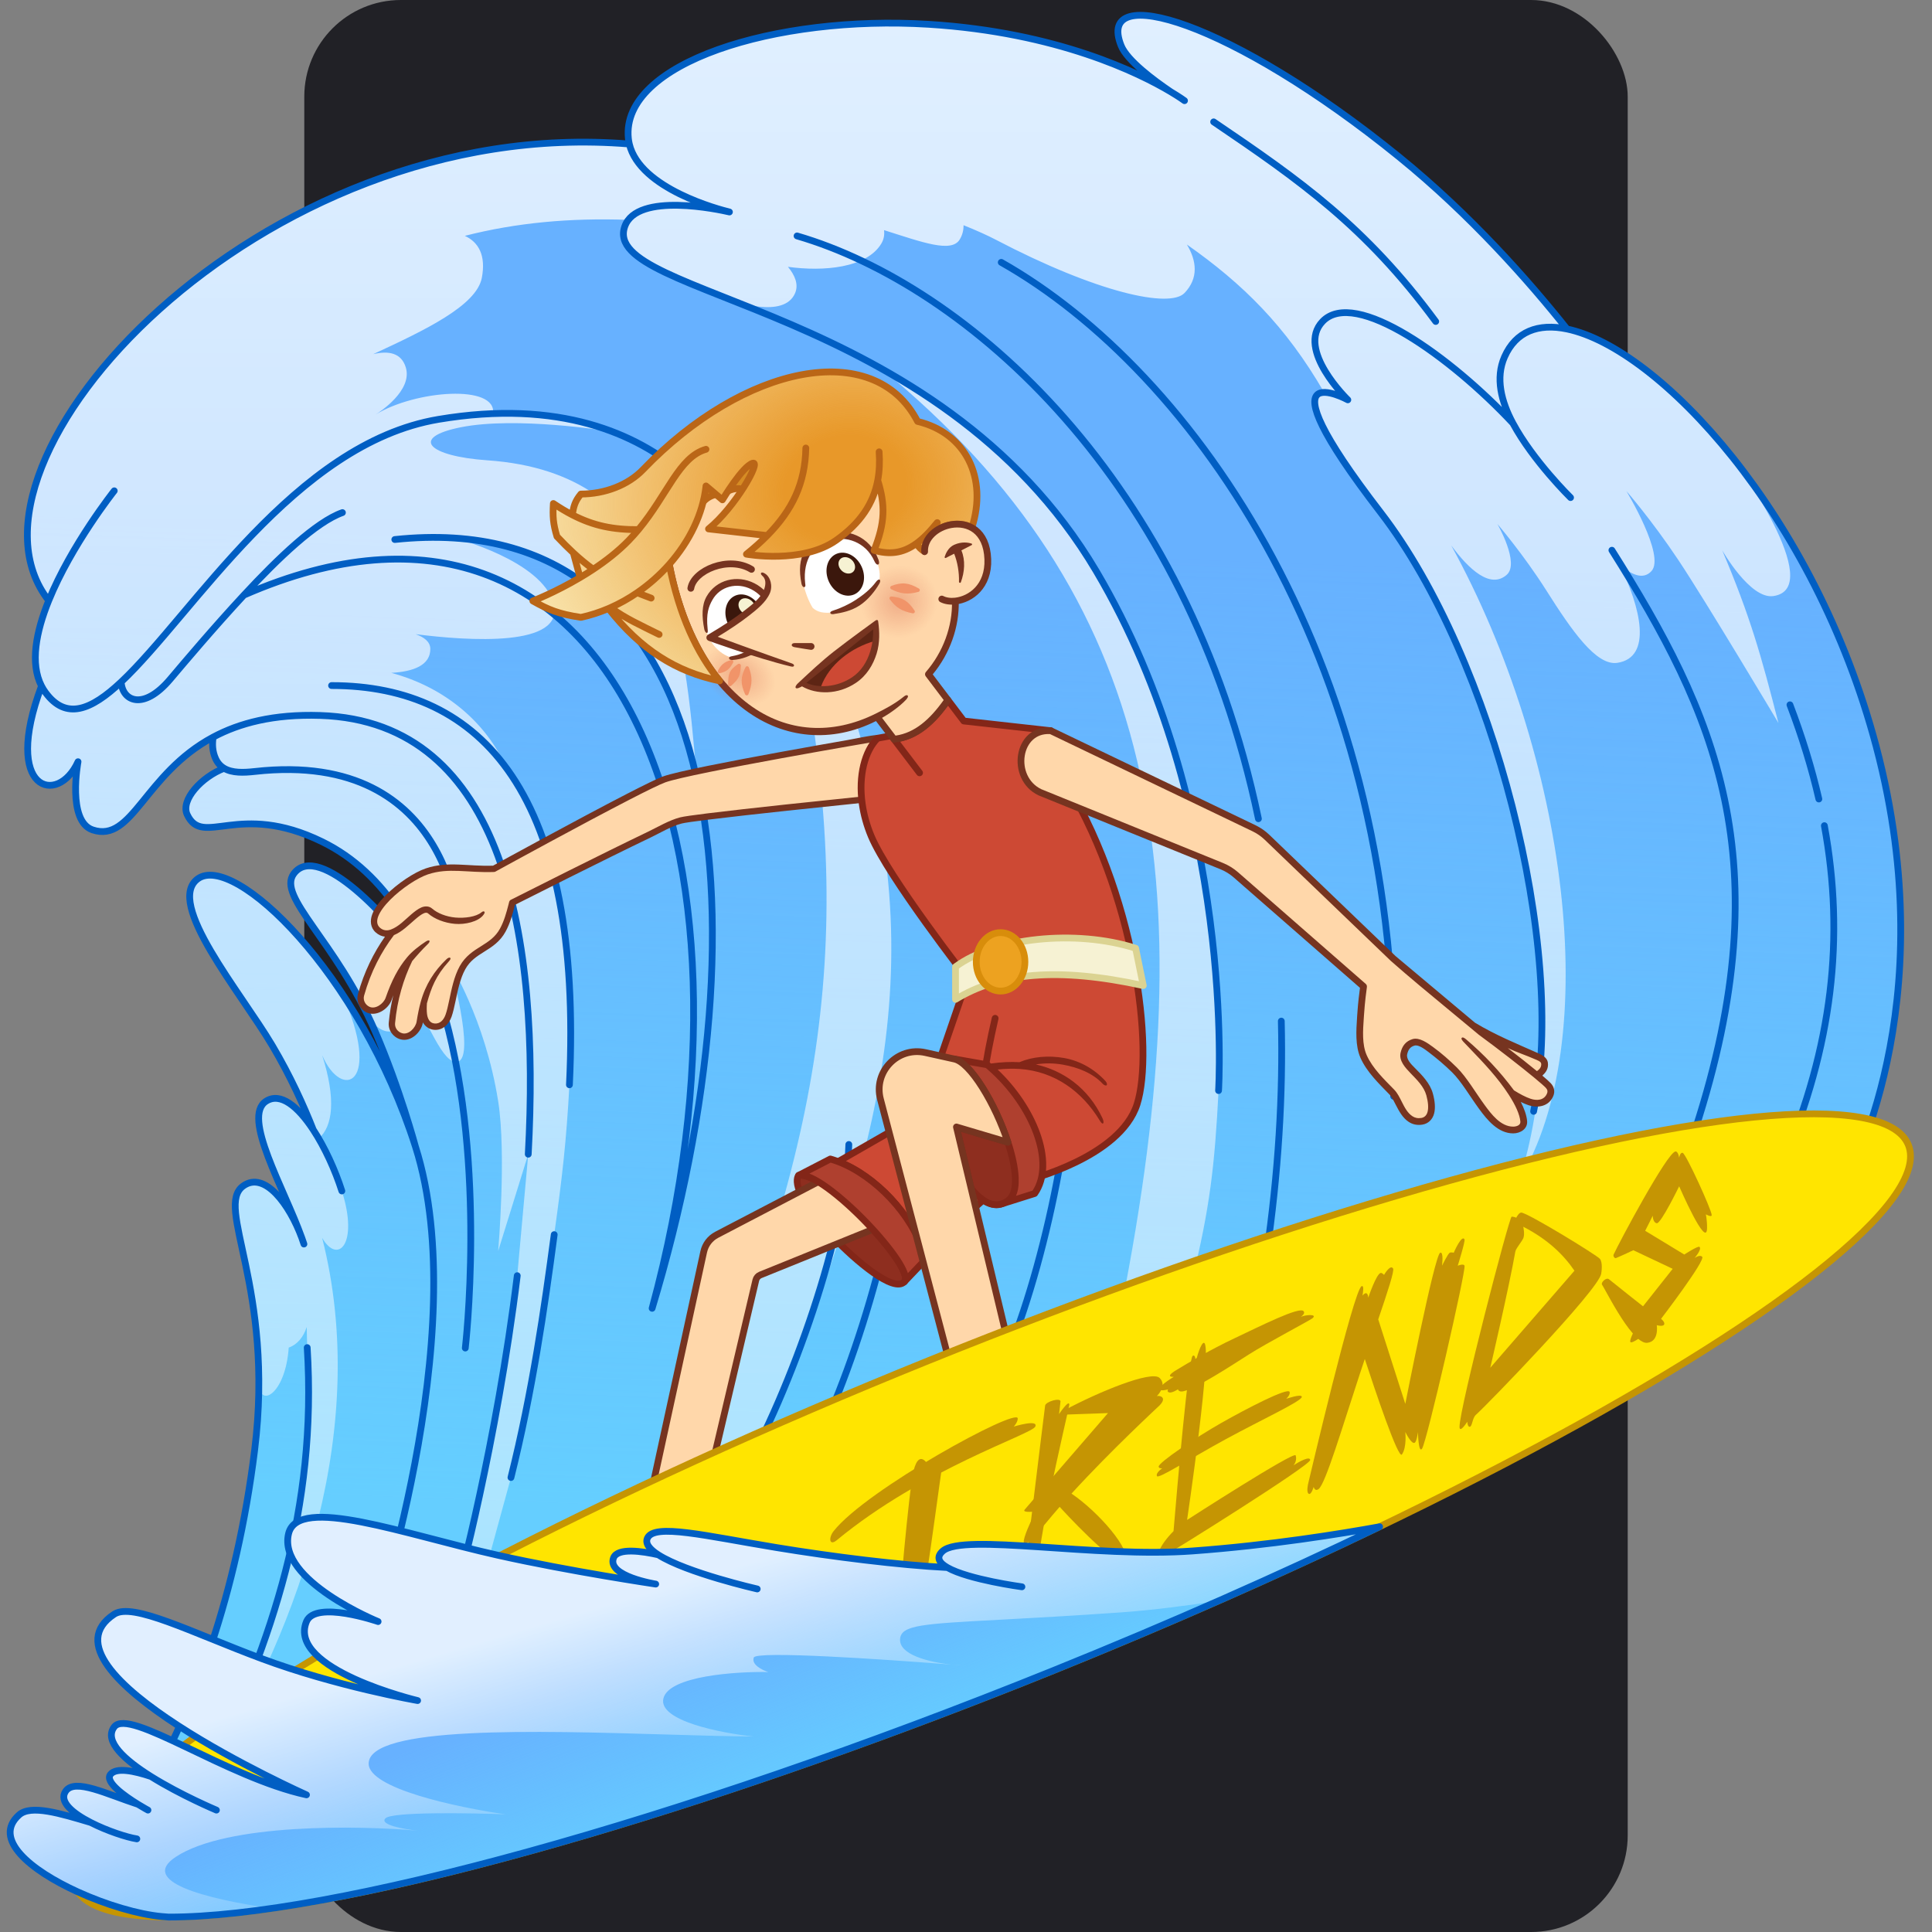 <svg width="400" height="400" viewBox="0 0 400 400" fill="none" xmlns="http://www.w3.org/2000/svg">
<rect x="0" y="0" width="400" height="400" fill="#808080" stroke="none"/>
<g clip-path="url(#clip0_4009_146)">
<rect x="63" width="274" height="400" rx="20" fill="#212126"/>
<path d="M242.36 18.983C238.888 16.636 233.363 12.537 232.126 9.468C226.691 -4.013 254.971 4.339 289.691 32.508C304.497 44.52 316.596 58.267 324.425 68.112C343.382 72.057 375.625 106.291 388.427 154.475C402.818 208.638 382.147 244.746 382.147 244.746L16.875 389.704C16.875 389.704 45.134 361.445 52.722 300.218C56.899 266.516 44.349 249.83 50.367 245.531C54.801 242.364 59.96 249.413 62.486 256.288C58.744 245.862 50.053 231.266 55.077 228C58.057 226.064 61.681 229.072 64.849 233.892C62.92 229 60.138 222.82 56.385 216.488C49.816 205.403 34.144 186.92 40.947 181.949C48.422 176.486 74.502 201.285 86.014 237.394C86.014 237.394 82.795 225.374 77.682 213.565C69.5 194.666 57.254 185.664 60.837 180.876C66.021 173.948 81.526 191.228 85.328 197.167C88.16 201.59 90.399 206.229 92.142 210.526C87.773 194.812 80.051 180.803 66.697 174.272C49.303 165.766 42.025 175.585 38.757 168.661C37.331 165.64 41.74 160.836 46.398 159.068C45.666 158.634 45.061 157.996 44.642 157.079C43.955 155.577 43.907 154.013 44.14 152.608C29.867 160.235 27.433 174.589 19.179 171.818C13.836 170.024 16.155 157.705 16.155 157.705C12.024 166.884 0.371 163.944 8.594 142.035C6.192 137.351 7.468 130.807 10.086 124.346C-12.26 95.916 53.533 23.456 130.292 29.816C130.203 29.44 130.137 29.055 130.097 28.662C128.494 13.026 160.59 3.058 192.293 5.032C218.982 6.695 235.96 15.171 242.36 18.983Z" fill="#67B1FF"/>
<path d="M242.36 18.983C238.888 16.636 233.363 12.537 232.126 9.468C226.691 -4.013 254.971 4.339 289.691 32.508C304.497 44.52 316.596 58.267 324.425 68.112C343.382 72.057 375.625 106.291 388.427 154.475C402.818 208.638 382.147 244.746 382.147 244.746L16.875 389.704C16.875 389.704 45.134 361.445 52.722 300.218C56.899 266.516 44.349 249.83 50.367 245.531C54.801 242.364 59.96 249.413 62.486 256.288C58.744 245.862 50.053 231.266 55.077 228C58.057 226.064 61.681 229.072 64.849 233.892C62.92 229 60.138 222.82 56.385 216.488C49.816 205.403 34.144 186.92 40.947 181.949C48.422 176.486 74.502 201.285 86.014 237.394C86.014 237.394 82.795 225.374 77.682 213.565C69.5 194.666 57.254 185.664 60.837 180.876C66.021 173.948 81.526 191.228 85.328 197.167C88.16 201.59 90.399 206.229 92.142 210.526C87.773 194.812 80.051 180.803 66.697 174.272C49.303 165.766 42.025 175.585 38.757 168.661C37.331 165.64 41.74 160.836 46.398 159.068C45.666 158.634 45.061 157.996 44.642 157.079C43.955 155.577 43.907 154.013 44.14 152.608C29.867 160.235 27.433 174.589 19.179 171.818C13.836 170.024 16.155 157.705 16.155 157.705C12.024 166.884 0.371 163.944 8.594 142.035C6.192 137.351 7.468 130.807 10.086 124.346C-12.26 95.916 53.533 23.456 130.292 29.816C130.203 29.44 130.137 29.055 130.097 28.662C128.494 13.026 160.59 3.058 192.293 5.032C218.982 6.695 235.96 15.171 242.36 18.983Z" fill="url(#paint0_linear_4009_146)" fill-opacity="0.7"/>
<g opacity="0.8">
<path d="M242.36 18.983C238.888 16.636 233.363 12.537 232.126 9.468C226.691 -4.013 254.971 4.339 289.691 32.508C304.497 44.52 316.596 58.267 324.425 68.112C333.927 70.089 346.767 79.676 358.823 94.816C358.823 94.816 378.402 121.803 367.149 123.409C362.312 124.099 356.56 113.918 356.56 113.918C362.37 127.665 364.591 135.551 368.203 149.677C368.203 149.677 353.172 124.479 347.495 115.963C341.881 107.543 336.721 101.663 336.721 101.663C336.721 101.663 344.864 115.077 341.909 118.253C340.176 120.116 337.733 119.035 335.247 116.768C339.735 125.825 342.156 136.126 334.848 137.234C330.469 137.898 325.368 130.48 320.164 122.264C315.416 114.769 310.017 108.476 310.017 108.476C310.017 108.476 314.697 116.588 311.954 119.005C308.555 122 304.101 117.873 300.464 112.929C324.435 156.577 332.19 215.165 314.497 244.372C325.167 212.277 317.13 162.122 295.14 120.428C292.229 115.176 289.124 110.357 285.866 106.128C269.876 85.372 270.937 81.294 274.149 81.243C266.215 67.532 257.334 58.765 245.731 50.627C247.774 54.026 248.177 57.6 245.241 60.664C242.182 63.857 227.248 60.664 206.099 49.595C204.559 48.789 202.223 47.724 199.502 46.631C199.502 47.637 199.271 48.646 198.692 49.595C196.969 52.413 190.956 50.152 183.035 47.648C183.142 48.588 183.005 49.539 182.473 50.426C179.433 55.5 170.472 56.262 163.137 55.242C164.566 56.969 165.377 58.859 164.627 60.664C162.324 66.205 151.547 62.17 151.547 62.17C136.995 56.403 127.272 52.736 129.354 46.878C129.534 46.373 129.785 45.922 130.097 45.52C118.012 45.09 106.932 46.099 96.234 48.829C99.077 50.132 100.652 52.877 99.755 57.535C98.644 63.302 87.911 68.39 77.266 73.324C80.439 72.571 83.1 73.04 84.018 76.082C85.459 80.856 78.601 85.308 77.775 85.823C86.014 80.78 102.879 79.499 102.084 85.634C103.903 85.565 105.664 85.561 107.368 85.616C112.47 85.477 122.753 87.641 125.794 89.227C125.794 89.227 106.869 86.174 95.418 88.457C84.733 90.589 88.669 94.456 100.916 95.304C138.858 97.934 141.683 131.001 144.24 160.928L144.274 161.333C137.954 132.859 122.054 113.244 94.175 111.403C94.175 111.403 112.193 116.054 114.613 124.944C117.102 134.089 96.906 132.683 86.048 131.299C87.74 131.893 89.093 132.843 89.093 134.361C89.093 137.666 85.76 139.04 81.006 139.311C92.279 142.32 100.813 149.78 104.879 159.068C114.398 172.095 119.398 193.207 117.895 224.596C117.225 236.692 116.422 243.486 114.743 255.614C112.712 270.873 110.229 288.14 105.787 305.909L99.957 327.22L94.786 328.576C94.786 328.576 102.772 299.178 107.092 264.113L109.369 238.966L103.141 259.007C103.141 259.007 104.879 238.966 103.141 228C100.428 210.878 93.053 199.347 93.053 199.347C93.053 199.347 98.574 218.835 94.786 219.79C91.662 220.577 88.781 211.661 83.505 203.269C85.152 207.777 85.317 213.565 80.552 213.565C78.012 213.565 76.284 210.47 75.921 209.759C76.523 210.981 77.112 212.249 77.682 213.565C82.795 225.374 86.014 237.394 86.014 237.394C82.155 225.29 76.659 214.457 70.776 205.609C79.306 224.596 70.776 228 66.697 218.46C69.58 227.476 68.938 233.193 65.982 235.725C67.912 239.033 69.603 242.918 70.776 246.578C74.298 257.568 69.942 261.907 66.697 256.288C76.533 294.976 62.486 336.02 43.247 366.957C56.297 339.814 65.692 312.41 63.605 279.003L63.498 274.737C62.843 276.838 61.515 278.407 59.778 279.003C59.113 288.727 53.592 291.773 53.592 286.211C53.558 261.798 45.25 249.187 50.367 245.531C54.801 242.364 59.96 249.413 62.486 256.288C58.744 245.862 50.053 231.266 55.077 228C58.057 226.064 61.681 229.072 64.849 233.892C62.92 229 60.138 222.82 56.385 216.488C49.816 205.403 34.144 186.92 40.947 181.949C45.917 178.317 59.108 188.06 70.776 205.609C76.659 214.457 82.155 225.29 86.014 237.394C86.014 237.394 82.795 225.374 77.682 213.565C77.112 212.249 76.523 210.981 75.921 209.759C75.873 209.666 75.849 209.614 75.849 209.614C67.81 193.385 57.513 185.318 60.837 180.876C66.021 173.948 81.526 191.228 85.328 197.167C88.16 201.59 90.399 206.229 92.142 210.526C87.773 194.812 80.051 180.803 66.697 174.272C49.303 165.766 42.025 175.585 38.757 168.661C37.331 165.64 41.74 160.836 46.398 159.068C45.666 158.634 45.061 157.996 44.642 157.079C43.955 155.577 43.907 154.013 44.14 152.608C29.867 160.235 27.433 174.589 19.179 171.818C13.836 170.024 16.155 157.705 16.155 157.705C12.024 166.884 0.371 163.944 8.594 142.035C6.192 137.351 7.468 130.807 10.086 124.346C-12.26 95.916 53.533 23.456 130.292 29.816C130.203 29.44 130.137 29.055 130.097 28.662C128.494 13.026 160.59 3.058 192.293 5.032C218.982 6.695 235.96 15.171 242.36 18.983Z" fill="url(#paint1_linear_4009_146)"/>
<path d="M252.29 225.79C252.29 225.79 256.012 167.281 226.957 118.224C215.139 98.271 198.599 85.353 182.473 76.313C239.629 123.209 249.957 180.977 232.126 270.873L246.737 265.368C250.532 249.942 251.493 241.27 252.29 225.79Z" fill="url(#paint2_linear_4009_146)"/>
<path d="M166.918 141.195C177.825 202.663 167.223 246.546 138.905 310.216L157.01 301.356C183.625 236.145 193.99 197.167 174.344 140.604L166.918 141.195Z" fill="url(#paint3_linear_4009_146)"/>
</g>
<path d="M333.725 113.918C354.813 147.36 369.092 178.023 350.98 233.839M377.717 170.944C381.972 194.065 379.371 216.665 369.092 240.766M370.589 145.924C373.094 152.507 375.095 158.994 376.575 165.429M242.36 18.983C238.888 16.636 233.363 12.537 232.126 9.468C226.691 -4.013 254.971 4.339 289.691 32.508C304.497 44.52 316.596 58.267 324.425 68.112M242.36 18.983C244.273 20.122 245.241 20.845 245.241 20.845M242.36 18.983C235.96 15.171 218.982 6.695 192.293 5.032C160.59 3.058 128.494 13.026 130.097 28.662C130.137 29.055 130.203 29.44 130.292 29.816M252.29 225.79C252.29 225.79 256.012 167.281 226.957 118.224C193.949 62.492 124.101 61.652 129.354 46.878C131.917 39.672 149.028 43.424 151.024 43.888C149.062 43.412 132.497 39.129 130.292 29.816M265.28 211.405C265.653 226.577 264.699 242.808 262.155 260.103M165.021 48.847C200.188 59.134 245.804 99.05 260.541 169.509M207.296 54.316C246.85 76.67 290.648 137.75 288.537 226.982M10.086 124.346C14.745 112.849 23.656 101.618 23.656 101.618M10.086 124.346C7.468 130.807 6.192 137.351 8.594 142.035M10.086 124.346C-12.26 95.916 53.533 23.456 130.292 29.816M154.459 115.59C154.459 115.59 140.947 78.38 90.774 86.825C60.944 91.846 39.9 127.272 25.085 141.195M50.5 123.209C127.929 89.334 160.636 176.601 135.015 270.873C159.767 189.015 150.496 104.408 81.737 111.701M50.5 123.209C44.195 130.011 38.341 136.952 35.253 140.604C29.619 147.268 25.318 145.098 25.085 141.195M50.5 123.209C57.642 115.502 65.457 108.055 70.896 106.128M313.219 87.609C310.829 83.16 309.568 78.271 311.5 73.885C313.816 68.627 318.464 66.872 324.425 68.112M313.219 87.609C317.419 95.423 325.167 103.02 325.167 103.02M313.219 87.609C300.473 73.991 280.498 59.553 273.822 66.558C268.275 72.378 279.055 82.781 279.055 82.781C279.055 82.781 259.793 72.285 285.866 106.128C309.131 136.327 324.583 196.602 317.518 230.094M62.486 256.288C59.96 249.413 54.801 242.364 50.367 245.531C44.349 249.83 56.899 266.516 52.722 300.218C45.134 361.445 16.875 389.704 16.875 389.704L382.147 244.746C382.147 244.746 402.818 208.638 388.427 154.475C375.625 106.291 343.382 72.057 324.425 68.112M62.486 256.288C62.643 256.716 62.791 257.144 62.926 257.568C62.789 257.149 62.642 256.722 62.486 256.288ZM62.486 256.288C58.744 245.862 50.053 231.266 55.077 228C58.057 226.064 61.681 229.072 64.849 233.892M64.849 233.892C67.244 237.536 69.379 242.217 70.776 246.578M64.849 233.892C62.92 229 60.138 222.82 56.385 216.488C49.816 205.403 34.144 186.92 40.947 181.949C48.422 176.486 74.502 201.285 86.014 237.394M86.014 237.394C98.351 276.087 76.533 339.466 76.533 339.466M86.014 237.394C86.014 237.394 82.795 225.374 77.682 213.565C69.5 194.666 57.254 185.664 60.837 180.876C66.021 173.948 81.526 191.228 85.328 197.167C88.16 201.59 90.399 206.229 92.142 210.526M109.369 238.966C111.797 194.279 104.617 149.387 66.307 148.128C56.6 147.809 49.527 149.729 44.14 152.608M107.092 264.113C102.772 299.178 94.786 328.576 94.786 328.576M46.398 159.068C45.666 158.634 45.061 157.996 44.642 157.079C43.955 155.577 43.907 154.013 44.14 152.608M46.398 159.068C48.081 160.067 50.435 159.984 52.74 159.726C94.475 155.054 95.254 193.675 95.254 193.675M46.398 159.068C41.74 160.836 37.331 165.64 38.757 168.661C42.025 175.585 49.303 165.766 66.697 174.272C80.051 180.803 87.773 194.812 92.142 210.526M96.333 279.098C96.333 279.098 100.752 241.5 92.142 210.526M68.647 141.937C99.687 141.937 120.781 164.316 117.895 224.596M114.743 255.614C112.712 270.873 110.229 288.14 105.787 305.909M63.605 279.003C65.692 312.41 56.297 339.814 43.247 366.957M221.818 207.411C223.785 225.119 217.247 258.995 208.832 279.818M186.909 229.732C187.426 247.542 178.146 280.771 168.059 300.839M175.738 236.952C175.252 254.763 164.118 287.418 152.919 306.886M8.594 142.035C0.371 163.944 12.024 166.884 16.155 157.705C16.155 157.705 13.836 170.024 19.179 171.818C27.433 174.589 29.867 160.235 44.14 152.608M8.594 142.035C8.834 142.502 9.11 142.951 9.425 143.379C13.658 149.13 18.813 147.089 25.085 141.195M251.273 25.232C269.142 37.331 282.731 46.878 297.25 66.558" stroke="#005EC3" stroke-width="1.4" stroke-linecap="round" stroke-linejoin="round"/>
<path d="M208.855 248.447C210.951 246.76 210.425 241.835 208.68 236.496C205.079 235.425 200.834 234.164 198.021 233.33L201.075 246.09C203.022 248.467 205.302 250.034 207.569 249.195C207.999 249.036 208.428 248.79 208.855 248.447Z" fill="#8E2E1F" stroke="#832618" stroke-width="1.4" stroke-linecap="round" stroke-linejoin="round"/>
<path d="M137.538 161.358C142.96 159.401 181.726 152.803 181.726 152.803C179.27 155.258 177.979 160.04 178.761 165.538C168.578 166.582 143.591 169.187 140.978 169.864C138.326 170.551 106.051 186.886 106.051 186.886C106.051 186.886 105.222 190.496 104.106 192.552C101.978 196.472 97.926 196.45 95.759 200.348C93.503 204.408 93.718 210.802 91.721 212.05C90.439 212.852 89.186 212.696 88.371 211.73C87.719 210.957 87.609 209.355 87.741 207.602C87.41 208.809 87.138 210.128 86.906 211.609C86.639 213.313 84.73 215.026 83.073 214.547C81.855 214.195 81.025 213.056 81.141 211.793C81.601 206.799 82.933 202.428 84.786 198.623C82.99 200.78 81.69 203.277 80.455 206.811C79.885 208.439 77.7 209.78 76.156 209.011C75.021 208.446 74.409 207.175 74.751 205.954C76.181 200.844 78.445 196.596 81.148 193.067C80.149 193.436 79.156 193.389 78.216 192.552C74.674 189.399 83.881 181.924 88.371 180.412C92.861 178.901 96.835 180.088 102.259 179.879C102.259 179.879 132.942 163.016 137.538 161.358Z" fill="#FFD7AA"/>
<path d="M181.72 152.147C181.964 152.145 182.193 152.28 182.308 152.502C182.439 152.755 182.391 153.065 182.189 153.266C179.933 155.523 178.646 160.064 179.411 165.445C179.436 165.622 179.388 165.801 179.278 165.942C179.168 166.082 179.006 166.172 178.828 166.19C171.191 166.973 155.226 168.634 146.632 169.7C143.74 170.058 141.743 170.343 141.142 170.498C138.925 171.073 136.735 172.423 134.685 173.405C125.232 177.933 108.904 186.178 106.616 187.334C106.151 189.217 105.611 191.156 104.683 192.865C103.527 194.993 101.84 196.045 100.295 197.014C98.738 197.99 97.324 198.882 96.332 200.667C95.263 202.591 94.77 205.092 94.285 207.389C94.047 208.513 93.808 209.599 93.496 210.485C92.927 212.097 91.643 213.396 89.803 213.206C88.863 213.108 87.996 212.518 87.559 211.68C87.239 213.714 85.056 215.802 82.891 215.177C81.391 214.743 80.341 213.329 80.487 211.733C80.671 209.746 80.991 207.857 81.424 206.06C81.307 206.373 81.19 206.696 81.074 207.028C80.397 208.962 77.858 210.592 75.863 209.598C74.466 208.902 73.687 207.321 74.119 205.778C75.407 201.175 77.363 197.257 79.705 193.926C79.03 193.86 78.376 193.573 77.78 193.042C76.684 192.067 76.573 190.623 77.063 189.308C77.546 188.013 78.58 186.657 79.815 185.406C82.286 182.902 85.795 180.588 88.162 179.791C90.517 178.998 92.726 178.919 94.989 179.002C97.233 179.084 99.466 179.317 102.08 179.228C103.728 178.324 119.755 169.534 129.786 164.368C133.293 162.562 136.117 161.173 137.316 160.741C138.727 160.232 142.222 159.443 146.599 158.553C155.406 156.763 168.032 154.517 175.471 153.218C177.534 152.858 179.633 152.343 181.72 152.147ZM175.696 154.51C168.26 155.808 155.64 158.053 146.86 159.838C142.445 160.735 139.06 161.505 137.761 161.974C136.661 162.371 133.926 163.712 130.387 165.535C120.713 170.516 105.402 178.903 102.919 180.265C102.724 180.372 102.514 180.526 102.284 180.535C99.541 180.64 97.118 180.392 94.941 180.313C92.739 180.232 90.715 180.315 88.581 181.034C86.458 181.748 83.118 183.927 80.748 186.327C79.563 187.527 78.679 188.726 78.291 189.766C77.991 190.573 77.966 191.451 78.652 192.062C79.312 192.649 80.104 192.754 80.921 192.452C82.551 191.85 83.836 190.433 85.129 189.33C85.813 188.747 86.529 188.184 87.221 187.885C87.985 187.555 88.84 187.558 89.491 188.128C90.574 189.075 92.377 189.796 94.283 189.967C96.188 190.138 98.575 189.829 99.695 188.876C99.899 188.703 100.178 188.617 100.296 188.756C100.414 188.895 100.296 189.143 100.078 189.432C99.021 190.834 96.284 191.464 94.166 191.273C92.049 191.083 89.963 190.284 88.627 189.115C88.365 188.885 88.036 188.963 87.741 189.09C87.251 189.302 86.669 189.741 85.98 190.328C84.601 191.505 83.268 192.899 81.564 193.605C78.956 197.043 76.77 201.171 75.382 206.131C75.131 207.029 75.576 207.99 76.448 208.424C77.731 209.063 79.419 207.783 79.835 206.595C81.087 203.015 82.42 200.439 84.283 198.203C85.333 196.942 86.812 195.818 88.174 194.924C88.477 194.726 88.802 194.636 88.899 194.757C88.996 194.878 88.896 195.147 88.636 195.399C87.424 196.572 86.311 197.828 85.341 198.982C83.54 202.703 82.244 206.973 81.794 211.853C81.709 212.782 82.32 213.646 83.255 213.917C84.633 214.314 86.063 212.751 86.257 211.508C86.492 210.008 86.769 208.664 87.108 207.428C88.101 203.812 89.939 201.01 92.392 198.638C92.756 198.285 93.047 198.182 93.22 198.321C93.391 198.458 93.155 198.798 92.911 199.066C90.226 202.029 89.289 204.476 88.391 207.714C88.331 208.543 88.33 209.311 88.412 209.949C88.528 210.845 88.915 211.795 89.939 211.901C91.174 212.029 91.892 211.087 92.259 210.048C92.538 209.257 92.76 208.256 93.001 207.118C93.471 204.891 93.999 202.164 95.186 200.029C96.361 197.915 98.057 196.869 99.599 195.902C101.154 194.928 102.557 194.032 103.53 192.24C104.357 190.716 104.839 188.992 105.269 187.319C105.325 187.103 105.372 186.884 105.432 186.669C105.488 186.51 105.603 186.377 105.755 186.3H105.757C105.773 186.292 105.898 186.229 106.118 186.117C108.727 184.799 124.76 176.704 134.119 172.221C136.248 171.201 138.51 169.826 140.813 169.228C141.519 169.046 143.626 168.751 146.471 168.399C154.848 167.36 170.159 165.762 178.027 164.954C177.519 160.48 178.344 156.434 180.125 153.741C179.056 153.925 177.534 154.189 175.696 154.51Z" fill="#763420"/>
<path d="M187.229 265.383C189.804 262.653 170.495 242.219 165.355 243.348C165.355 243.348 162.756 245.948 172.589 256.233C177.154 261.008 185.011 267.698 187.225 265.388L187.229 265.383Z" fill="#8E2E1F" stroke="#832618" stroke-width="1.4" stroke-linecap="round" stroke-linejoin="round"/>
<path d="M148.385 255.65L172.68 242.964L183.228 253.512L157.422 263.964C156.95 264.155 156.6 264.563 156.483 265.059L145.317 312.454L133.047 317.236L145.694 259.176C146.024 257.66 147.01 256.369 148.385 255.65Z" fill="#FFD7AA" stroke="#763420" stroke-width="1.4" stroke-linecap="round" stroke-linejoin="round"/>
<path d="M199.545 149.277L196.249 144.922C193.178 149.354 189.724 152.548 185.098 153.047L184.546 152.32L181.681 152.847C179.061 155.467 177.683 160.572 178.518 166.439C178.823 168.581 179.422 170.824 180.364 173.085C183.884 181.542 200.32 202.643 200.32 202.643L190.697 230.652L173.539 240.499C181.219 243.423 188.922 251.534 191.256 259.559L206.579 245.722L212.77 244.317C212.77 244.317 231.899 239.637 235.419 228.619C238.938 217.601 235.266 184.744 219.504 160.064L217.557 151.285L199.545 149.277Z" fill="#CD4934"/>
<path d="M185.098 153.047L190.387 160.005M185.098 153.047C189.724 152.548 193.178 149.354 196.249 144.922L199.545 149.277L217.557 151.285L219.504 160.064C235.266 184.744 238.938 217.601 235.419 228.619C231.899 239.637 212.77 244.317 212.77 244.317L206.579 245.722L191.256 259.559C188.922 251.534 181.219 243.423 173.539 240.499L190.697 230.652L200.32 202.643C200.32 202.643 183.884 181.542 180.364 173.085C179.422 170.824 178.823 168.581 178.518 166.439C177.683 160.572 179.061 155.467 181.681 152.847L184.546 152.32L185.098 153.047ZM206.031 210.826C204.899 215.807 204.386 218.541 203.649 223.297" stroke="#832618" stroke-width="1.4" stroke-linecap="round" stroke-linejoin="round"/>
<path d="M173.539 240.499C172.995 240.292 172.452 240.111 171.911 239.958L165.355 243.348C170.495 242.219 189.804 262.653 187.229 265.383L191.576 260.81C191.485 260.394 191.378 259.977 191.256 259.559C188.922 251.534 181.219 243.423 173.539 240.499Z" fill="#AF402F"/>
<path d="M187.229 265.383C189.804 262.653 170.495 242.219 165.355 243.348L171.911 239.958C172.452 240.111 172.995 240.292 173.539 240.499C181.219 243.423 188.922 251.534 191.256 259.559C191.378 259.977 191.485 260.394 191.576 260.81L187.229 265.383ZM187.229 265.383C187.228 265.385 187.226 265.386 187.225 265.388" stroke="#832618" stroke-width="1.4" stroke-linecap="round" stroke-linejoin="round"/>
<path d="M235.117 196.323C222.703 192.346 205.883 194.162 197.831 200.16V206.909C206.871 201.365 219.063 200.196 236.702 204.051L235.117 196.323Z" fill="#F6F2D3" stroke="#DBD392" stroke-width="1.4" stroke-linecap="round" stroke-linejoin="round"/>
<ellipse cx="207.161" cy="199.141" rx="5.035" ry="6.05" fill="#EDA220" stroke="#D88D0B" stroke-width="1.4" stroke-linecap="round" stroke-linejoin="round"/>
<path d="M208.68 236.496C206.108 228.626 200.888 219.858 197.519 219.242L204.404 220.453C204.591 220.609 204.777 220.767 204.961 220.927C213.921 228.734 218.666 240.836 214.213 247.103L207.569 249.195C205.302 250.034 203.022 248.467 201.075 246.09L198.021 233.329C200.834 234.164 205.079 235.425 208.68 236.496Z" fill="#AF402F"/>
<path d="M208.855 248.447C210.951 246.76 210.425 241.835 208.68 236.496C205.079 235.425 200.834 234.164 198.021 233.329L201.075 246.09C203.022 248.467 205.302 250.034 207.569 249.195C207.999 249.036 208.428 248.79 208.855 248.447Z" fill="#8E2E1F"/>
<path d="M197.64 218.553L204.525 219.763C204.646 219.784 204.759 219.837 204.853 219.915C204.962 220.006 205.068 220.099 205.176 220.191C207.226 219.903 209.189 219.801 211.065 219.914C213.752 218.769 217.094 218.478 220.31 219.048C223.593 219.63 226.58 221.332 228.867 223.811C229.13 224.095 229.283 224.481 229.126 224.676C228.986 224.848 228.568 224.676 228.306 224.392C226.27 222.186 223.117 220.967 220.066 220.426C218.162 220.089 216.231 220.08 214.462 220.381C219.96 221.604 225.256 225.11 228.267 231.538C228.431 231.889 228.583 232.474 228.368 232.601C228.152 232.727 227.845 232.252 227.648 231.928C224.029 225.97 218.324 221.806 211.14 221.32C209.681 221.221 208.154 221.263 206.553 221.431C210.561 225.232 213.632 229.863 215.274 234.353C217.057 239.229 217.206 244.1 214.784 247.508C214.696 247.632 214.569 247.725 214.424 247.771L207.779 249.863L207.778 249.862C206.424 250.351 205.089 250.114 203.873 249.466C202.662 248.821 201.537 247.758 200.534 246.533C200.467 246.452 200.419 246.356 200.394 246.253L197.34 233.492C197.281 233.249 197.358 232.994 197.539 232.822C197.72 232.65 197.98 232.588 198.219 232.658C200.699 233.394 204.292 234.461 207.576 235.438C206.324 231.947 204.602 228.375 202.806 225.522C201.798 223.92 200.779 222.564 199.821 221.579C198.841 220.572 198.012 220.044 197.393 219.931C197.014 219.862 196.762 219.499 196.83 219.119C196.898 218.74 197.261 218.486 197.64 218.553ZM201.717 245.764C202.63 246.86 203.582 247.726 204.531 248.231C205.498 248.746 206.425 248.872 207.326 248.538C207.677 248.408 208.041 248.203 208.416 247.902C209.185 247.283 209.594 245.942 209.509 243.87C209.428 241.939 208.921 239.571 208.124 237.061C205.074 236.154 201.621 235.128 198.983 234.345L201.717 245.764ZM200.825 220.603C201.874 221.681 202.952 223.125 203.991 224.776C206.07 228.079 208.042 232.291 209.345 236.279C210.228 238.979 210.816 241.613 210.907 243.812C210.965 245.213 210.823 246.537 210.349 247.584L213.77 246.507C215.67 243.65 215.639 239.424 213.96 234.833C212.254 230.168 208.899 225.287 204.501 221.455C204.367 221.339 204.231 221.223 204.095 221.109L200.74 220.519C200.768 220.547 200.797 220.574 200.825 220.603Z" fill="#832618"/>
<path d="M208.68 236.496C206.108 228.626 200.888 219.858 197.519 219.243L191.582 217.924C185.847 216.651 180.797 221.898 182.288 227.58L198.684 290.066L210.555 285.694L201.075 246.09L198.021 233.329C200.834 234.164 205.079 235.425 208.68 236.496Z" fill="#FFD7AA" stroke="#763420" stroke-width="1.4" stroke-linecap="round" stroke-linejoin="round"/>
<path d="M217.557 151.285L259.618 171.475C260.62 171.956 261.539 172.593 262.34 173.363L288.481 198.479L304.967 212.308C307.851 214.058 311.684 216.098 314.162 217.117C317.556 218.511 319.61 218.953 319.775 220.088C319.962 221.369 319.005 222.163 318.136 222.613C319.359 223.625 320.234 224.393 320.574 224.763C321.686 225.975 320.843 227.385 319.462 228.205C318.093 229.016 315.525 227.888 312.956 226.261C314.375 228.449 315.331 230.514 315.474 232.154C315.575 233.299 314.517 233.956 313.292 233.956C308.277 233.956 305.061 225.38 301.139 221.518C298.293 218.717 294.23 215.344 292.657 215.809C291.417 216.175 290.969 216.825 290.667 218.082C290.054 220.633 294.944 222.813 295.985 226.591C296.808 229.581 296.381 231.839 294.367 232.154C290.625 232.741 289.818 227.801 288.144 226.083C285.61 223.483 283.221 220.785 282.314 218.731C280.684 215.041 282.314 204.244 282.314 204.244L255.884 181.134C255.008 180.368 254.011 179.754 252.933 179.316L215.277 164.022C209.121 161.041 210.536 150.795 217.557 151.285Z" fill="#FFD7AA"/>
<path fill-rule="evenodd" clip-rule="evenodd" d="M217.605 150.587L217.736 150.608C217.778 150.619 217.82 150.635 217.86 150.654L259.92 170.844C260.989 171.357 261.97 172.037 262.825 172.858L288.952 197.96L305.375 211.737C309.599 214.295 313.994 216.07 318.464 218.06C319.311 218.437 320.32 218.97 320.468 219.987C320.65 221.24 320.018 222.112 319.309 222.682C320.158 223.399 320.791 223.964 321.089 224.29C321.831 225.098 321.945 226.041 321.602 226.892C320.734 229.047 318.437 229.488 316.434 228.81C315.929 228.639 315.402 228.412 314.865 228.147C315.586 229.556 316.067 230.903 316.171 232.094C316.315 233.737 314.756 234.656 313.292 234.656C310.179 234.656 307.915 231.888 306.241 229.598C305.275 228.278 304.324 226.808 303.412 225.489C302.483 224.147 301.578 222.933 300.648 222.017C299.095 220.488 297.446 219.095 295.71 217.781C294.952 217.207 293.672 216.239 292.855 216.48C291.936 216.752 291.564 217.343 291.347 218.246C291.099 219.277 292.156 220.333 292.901 221.078C294.429 222.606 296.071 224.267 296.66 226.405C297.086 227.953 297.217 229.404 296.916 230.552C296.602 231.754 295.721 232.65 294.475 232.845C293.368 233.019 292.442 232.783 291.67 232.282C290.385 231.448 289.651 230.035 288.956 228.698C288.576 227.968 288.222 227.166 287.642 226.571C285.466 224.338 282.953 221.911 281.673 219.013C280.573 216.522 280.786 213.339 280.967 210.626L280.967 210.622C280.98 210.432 280.992 210.244 281.004 210.059C281.165 207.574 281.448 205.377 281.567 204.521L255.423 181.661C254.606 180.946 253.675 180.373 252.669 179.965L215.014 164.671C215 164.665 214.986 164.659 214.972 164.652C211.562 163.001 210.284 159.355 210.785 156.241C211.036 154.676 211.741 153.195 212.9 152.134C213.997 151.128 215.467 150.529 217.246 150.57L217.605 150.587ZM213.846 153.166C214.7 152.383 215.872 151.902 217.381 151.977L259.315 172.106C260.25 172.555 261.107 173.15 261.855 173.868L287.997 198.984C291.846 202.374 295.98 205.788 300.092 209.185L300.093 209.186C300.095 209.187 300.097 209.189 300.099 209.19C300.224 209.294 300.35 209.398 300.476 209.502C302.388 211.081 304.294 212.656 306.162 214.223C310.316 217.269 314.92 220.86 317.689 223.152C318.922 224.173 319.757 224.908 320.058 225.236C320.428 225.639 320.449 226.009 320.303 226.37C319.71 227.841 318.183 227.924 316.883 227.484C315.86 227.138 314.676 226.512 313.454 225.746C310.496 221.763 307.237 218.308 303.531 215.179C303.236 214.93 302.869 214.678 302.652 214.858C302.419 215.052 302.819 215.514 303.043 215.75C303.494 216.224 303.943 216.693 304.39 217.159C307.265 220.156 310.034 223.044 312.369 226.642C313.775 228.809 314.649 230.754 314.777 232.216C314.845 233 313.911 233.256 313.292 233.256C310.69 233.256 308.748 230.656 307.371 228.772C306.416 227.467 305.513 226.067 304.563 224.693C303.628 223.342 302.661 222.034 301.63 221.019C300.075 219.488 298.435 218.036 296.667 216.753C295.55 215.94 293.873 214.72 292.458 215.137C291.061 215.55 290.318 216.537 289.986 217.919C289.576 219.623 290.965 221.072 292.059 222.213C293.338 223.55 294.803 224.937 295.31 226.777C295.707 228.218 295.773 229.391 295.562 230.198C295.387 230.867 294.959 231.353 294.258 231.463C293.495 231.582 292.917 231.421 292.432 231.107C291.401 230.438 290.796 229.243 290.239 228.141C289.79 227.254 289.345 226.313 288.645 225.594C286.591 223.487 284.164 221.186 282.955 218.448C281.978 216.237 282.18 213.35 282.35 210.907C282.368 210.649 282.386 210.396 282.402 210.149C282.578 207.414 282.909 205.016 282.989 204.467C283.029 204.187 283.004 203.918 282.775 203.718L256.344 180.607C255.41 179.79 254.346 179.134 253.196 178.667L215.568 163.385C212.833 162.052 211.744 159.09 212.166 156.463C212.377 155.155 212.958 153.98 213.846 153.166ZM318.203 221.763C316.584 220.434 314.454 218.746 312.177 216.996C314.045 217.876 316.011 218.501 317.895 219.34C318.213 219.481 319.02 219.759 319.082 220.189C319.179 220.855 318.804 221.366 318.203 221.763Z" fill="#763420"/>
<path fill-rule="evenodd" clip-rule="evenodd" d="M300.093 209.186L300.099 209.19C300.224 209.294 300.35 209.398 300.476 209.502C300.349 209.397 300.221 209.291 300.093 209.186Z" fill="#763420"/>
<ellipse cx="205.257" cy="313.749" rx="204.759" ry="34.589" transform="rotate(-22 205.257 313.749)" fill="#FFE500" stroke="#C59503" stroke-width="1.4" stroke-linecap="round" stroke-linejoin="round"/>
<path d="M181.567 148.4C163.603 157.875 142.28 145.654 137.794 112.122V95.888H196.899L197.794 124.447C197.94 129.84 195.883 135.376 192.218 139.596L196.248 144.922C193.178 149.354 189.724 152.548 185.098 153.047L181.567 148.4Z" fill="#FFD7AA"/>
<path d="M196.899 95.187L197.038 95.201C197.351 95.264 197.589 95.535 197.599 95.866L198.494 124.425V124.428C198.64 129.821 196.657 135.333 193.114 139.62L196.807 144.499C196.989 144.74 196.996 145.071 196.824 145.32C193.72 149.801 190.11 153.21 185.174 153.743C184.93 153.769 184.689 153.666 184.541 153.47L181.364 149.29C172.291 153.85 162.405 153.057 154.208 146.95C145.874 140.741 139.36 129.102 137.1 112.215C137.096 112.184 137.094 112.153 137.094 112.122V95.888C137.094 95.501 137.407 95.187 137.794 95.187H196.899ZM138.494 112.076C140.727 128.694 147.112 139.917 155.045 145.827C162.962 151.725 172.379 152.173 181.24 147.781C183.184 146.817 185.248 145.742 187.071 144.266C187.365 144.028 187.665 143.824 187.905 143.994C188.145 144.164 187.82 144.626 187.554 144.906C186.349 146.177 184.42 147.61 182.616 148.624L185.411 152.301C189.402 151.722 192.515 148.961 195.38 144.934L191.66 140.018C191.461 139.754 191.473 139.387 191.69 139.137C195.245 135.043 197.235 129.676 197.095 124.469L196.222 96.588H138.494V112.076Z" fill="#763420"/>
<ellipse opacity="0.3" cx="186.204" cy="124.593" rx="7.944" ry="7.47" transform="rotate(-18.666 186.204 124.593)" fill="url(#paint4_radial_4009_146)"/>
<ellipse opacity="0.3" cx="152.959" cy="139.789" rx="7.944" ry="5.93" transform="rotate(26.494 152.959 139.789)" fill="url(#paint5_radial_4009_146)"/>
<path d="M189.342 126.409C188.025 124.417 186.829 123.696 184.566 123.497C184.239 123.468 184.038 123.833 184.236 124.095C185.497 125.766 186.666 126.541 188.959 126.982C189.29 127.046 189.527 126.69 189.342 126.409Z" fill="#F19469"/>
<path d="M154.263 143.738C153.284 141.56 153.314 140.163 154.356 138.144C154.506 137.852 154.922 137.878 155.038 138.185C155.775 140.144 155.805 141.547 154.952 143.721C154.829 144.034 154.401 144.044 154.263 143.738Z" fill="#F19469"/>
<path d="M190.247 121.853C188.109 120.621 186.688 120.492 184.558 121.31C184.25 121.428 184.231 121.846 184.527 121.994C186.462 122.959 187.884 123.15 190.158 122.539C190.485 122.451 190.54 122.023 190.247 121.853Z" fill="#F19469"/>
<path d="M150.744 141.68C150.772 139.364 151.046 138.723 152.779 137.498C153.049 137.308 153.415 137.518 153.392 137.848C153.252 139.842 153.02 140.527 151.388 141.977C151.135 142.202 150.739 142.019 150.744 141.68Z" fill="#F19469"/>
<path d="M148.655 138.844C149.193 137.805 149.892 137.002 151.394 136.661C151.697 136.592 151.928 136.904 151.784 137.18C151.07 138.553 150.385 139.07 149.063 139.372C148.754 139.443 148.509 139.126 148.655 138.844Z" fill="#F19469"/>
<path d="M176.813 140.804C180.983 138.008 181.837 132.355 181.38 128.929L165.7 141.473C168.363 143.317 173.131 143.273 176.813 140.804Z" fill="#5D2514"/>
<path d="M169.922 142.299C171.652 137.457 176.356 134.038 181.119 132.706C179.943 139.722 175.197 143.008 169.922 142.299Z" fill="#CD4934"/>
<path d="M181.672 128.385C181.798 128.435 181.806 128.578 181.84 128.828C182.081 130.634 182.209 133.015 181.5 135.309C180.789 137.607 179.457 139.874 177.203 141.385C173.518 143.856 169.034 143.845 166.041 142.099C165.748 142.266 164.968 142.7 164.75 142.427C164.569 142.201 164.945 141.676 165.246 141.435C167.571 139.258 170.033 136.934 172.635 134.896C175.898 132.342 181.145 128.556 181.145 128.556C181.297 128.448 181.479 128.307 181.672 128.385ZM166.944 141.374C169.435 142.519 173.309 142.311 176.423 140.223C178.339 138.938 179.518 136.981 180.163 134.896C180.65 133.32 180.822 131.698 180.784 130.301L173.864 135.838L166.944 141.374Z" fill="#763420"/>
<path d="M181.491 116.047C177.566 107.151 164.221 110.291 166.314 120.757C166.673 122.551 167.415 124.496 168.282 125.871C169.318 126.775 170.584 127.031 172.594 126.775C175.734 126.252 179.231 124.269 181.752 120.757C182.353 119.92 182.245 118.115 181.491 116.047Z" fill="white"/>
<path d="M171.46 110.466C175.333 109.401 180.042 110.887 181.873 115.864C182.006 116.227 182.092 116.744 181.832 116.867C181.535 117.008 181.214 116.583 181.058 116.23C179.246 112.124 175.089 110.919 171.831 111.816C170.202 112.264 168.76 113.261 167.844 114.725C166.932 116.183 166.422 118.24 166.696 120.691C166.738 121.075 166.86 121.49 166.498 121.558C166.263 121.603 166.018 121.248 165.942 120.869C165.388 118.098 165.534 115.779 166.658 113.983C167.777 112.193 169.525 110.999 171.46 110.466Z" fill="#763420"/>
<path d="M182.133 120.03C182.336 120.176 182.224 120.544 182.031 120.879C181.123 122.453 179.678 124.239 177.973 125.353C176.257 126.475 174.327 126.883 172.592 127.14C172.218 127.195 171.944 127.14 171.903 126.889C171.862 126.639 172.224 126.498 172.592 126.382C173.994 125.94 175.767 125.122 177.204 124.183C178.646 123.241 180.209 122.037 181.396 120.437C181.622 120.133 181.93 119.884 182.133 120.03Z" fill="#763420"/>
<path d="M159.994 125.957C156.069 117.06 144.074 119.71 146.167 130.177C146.839 133.537 149.561 135.789 151.719 136.195C154.859 135.672 158.356 133.689 160.877 130.177L159.994 125.957Z" fill="white"/>
<path d="M150.643 120.129C154.233 119.174 158.545 120.938 160.635 125.674C160.79 126.028 160.631 126.441 160.277 126.597C159.923 126.753 159.51 126.592 159.354 126.239C157.519 122.078 153.87 120.719 151.004 121.482C149.564 121.865 148.297 122.784 147.502 124.195C146.707 125.604 146.181 127.039 146.505 130.188C146.544 130.572 146.604 130.992 146.378 131.037C146.152 131.082 145.897 130.683 145.821 130.304C145.271 127.554 145.295 125.26 146.283 123.507C147.271 121.755 148.855 120.605 150.643 120.129Z" fill="#763420"/>
<path d="M160.402 129.662C160.641 129.441 161.011 129.411 161.286 129.608C161.6 129.834 161.671 130.271 161.446 130.585L161.197 130.923C159.059 133.754 155.394 136.438 151.684 136.639C151.359 136.657 150.984 136.585 150.951 136.3C150.915 135.984 151.237 135.913 151.618 135.845C155.155 135.216 158.232 132.66 160.308 129.768L160.402 129.662Z" fill="#763420"/>
<ellipse cx="175.003" cy="118.878" rx="3.726" ry="4.586" transform="rotate(-24.379 175.003 118.878)" fill="#3B170C"/>
<ellipse cx="175.316" cy="117.05" rx="1.526" ry="1.878" transform="rotate(-46.532 175.316 117.05)" fill="#F6F2D3"/>
<ellipse cx="154.071" cy="127.519" rx="3.726" ry="4.586" transform="rotate(-24.379 154.071 127.519)" fill="#3B170C"/>
<path d="M143.027 121.804C143.631 118.081 150.877 115 155.586 117.879" stroke="#763420" stroke-width="1.4" stroke-linecap="round" stroke-linejoin="round"/>
<ellipse cx="154.617" cy="125.562" rx="1.526" ry="1.878" transform="rotate(-46.532 154.617 125.562)" fill="#F6F2D3"/>
<path d="M158.692 122.541C159.739 120.186 158.169 118.878 158.169 118.878C163.254 121.917 167.582 132.835 164.187 137.979L146.918 131.96C152.912 128.454 157.646 124.896 158.692 122.541Z" fill="#FFD7AA"/>
<path d="M157.585 118.624C157.751 118.425 158.057 118.557 158.388 118.757C159.517 119.438 160.049 121.335 159.366 122.873C158.535 124.741 156.689 126.188 155.127 127.417C153.335 128.825 151.094 130.332 148.599 131.84C148.599 131.84 157.602 135.152 163.846 137.32C164.203 137.444 164.465 137.609 164.38 137.853C164.295 138.098 163.972 138.041 163.604 137.952C156.661 136.278 146.721 132.67 146.721 132.67C146.463 132.58 146.282 132.348 146.255 132.076C146.229 131.804 146.363 131.542 146.598 131.404C149.579 129.66 152.231 127.912 154.261 126.316C155.631 125.239 157.355 123.949 158.087 122.304C158.5 121.375 158.719 120.077 157.945 119.33C157.667 119.062 157.418 118.823 157.585 118.624ZM167.985 133.142C168.37 133.172 168.658 133.508 168.629 133.893C168.599 134.279 168.263 134.567 167.878 134.538C167.878 134.538 165.714 134.218 164.553 134.001C164.173 133.93 163.919 133.793 163.919 133.543C163.919 133.294 164.167 133.142 164.553 133.142C165.888 133.142 167.985 133.142 167.985 133.142Z" fill="#763420"/>
<path d="M149.776 102.233C151.511 100.976 153.448 100.805 154.945 101.794L158.048 92.085L143.338 99.5L144.955 104.935C145.676 103.171 147.763 102.104 149.776 102.233Z" fill="#D68C24" stroke="#BA6617" stroke-width="1.4"/>
<path d="M191.433 114.215C191.298 111.375 193.949 109.143 196.9 108.624C198.365 108.366 199.905 108.531 201.214 109.254C204.501 98.984 200 89.673 189.975 87.252C180.967 69.856 153.958 75.538 133.151 97.207C130.043 100.445 125.196 102.288 120.263 102.288C119.034 103.784 118.736 104.885 118.507 106.6C122.872 108.854 126.939 109.69 132.186 109.648C131.567 110.392 130.91 111.132 130.206 111.86C128.005 114.137 125.408 116.15 122.829 117.86C121.909 118.47 120.991 119.042 120.094 119.574C114.842 122.688 110.32 124.42 110.32 124.42C113.598 126.27 115.655 127.116 120.263 127.821C122.221 127.399 124.135 126.779 125.978 125.99C126.124 125.928 126.269 125.865 126.414 125.8C128.338 124.944 130.184 123.903 131.921 122.711C134.377 121.025 136.618 119.037 138.561 116.838C142.746 112.1 145.553 106.383 146.167 100.609L149.568 103.487C149.568 103.487 153.755 96.497 155.848 95.899C157.68 95.376 152.185 105.057 146.69 109.505L158.845 110.881C157.567 112.176 156.132 113.454 154.54 114.738C154.54 114.738 166.053 116.832 173.117 111.86C178.187 108.293 180.831 104.186 181.727 99.444C183.315 104.552 183.263 108.214 180.967 113.953C184.108 114.821 186.812 114.634 189.727 112.531C190.31 113.371 190.675 113.752 191.433 114.215Z" fill="#FEF9D1"/>
<path d="M191.433 114.215C191.298 111.375 193.949 109.143 196.9 108.624C198.365 108.366 199.905 108.531 201.214 109.254C204.501 98.984 200 89.673 189.975 87.252C180.967 69.856 153.958 75.538 133.151 97.207C130.043 100.445 125.196 102.288 120.263 102.288C119.034 103.784 118.736 104.885 118.507 106.6C122.872 108.854 126.939 109.69 132.186 109.648C131.567 110.392 130.91 111.132 130.206 111.86C128.005 114.137 125.408 116.15 122.829 117.86C121.909 118.47 120.991 119.042 120.094 119.574C114.842 122.688 110.32 124.42 110.32 124.42C113.598 126.27 115.655 127.116 120.263 127.821C122.221 127.399 124.135 126.779 125.978 125.99C126.124 125.928 126.269 125.865 126.414 125.8C128.338 124.944 130.184 123.903 131.921 122.711C134.377 121.025 136.618 119.037 138.561 116.838C142.746 112.1 145.553 106.383 146.167 100.609L149.568 103.487C149.568 103.487 153.755 96.497 155.848 95.899C157.68 95.376 152.185 105.057 146.69 109.505L158.845 110.881C157.567 112.176 156.132 113.454 154.54 114.738C154.54 114.738 166.053 116.832 173.117 111.86C178.187 108.293 180.831 104.186 181.727 99.444C183.315 104.552 183.263 108.214 180.967 113.953C184.108 114.821 186.812 114.634 189.727 112.531C190.31 113.371 190.675 113.752 191.433 114.215Z" fill="url(#paint6_radial_4009_146)"/>
<path d="M131.921 122.711C130.184 123.903 128.338 124.944 126.414 125.8C126.269 125.865 126.124 125.928 125.978 125.99C132.641 134.49 139.939 139.087 148.991 140.971C144.276 135.248 140.559 127.199 138.561 116.838C136.618 119.037 134.377 121.025 131.921 122.711Z" fill="#FEF9D1"/>
<path d="M131.921 122.711C130.184 123.903 128.338 124.944 126.414 125.8C126.269 125.865 126.124 125.928 125.978 125.99C132.641 134.49 139.939 139.087 148.991 140.971C144.276 135.248 140.559 127.199 138.561 116.838C136.618 119.037 134.377 121.025 131.921 122.711Z" fill="url(#paint7_radial_4009_146)"/>
<path d="M120.094 119.574C120.991 119.042 121.909 118.47 122.829 117.86C121.454 116.874 120.108 115.764 118.709 114.468L120.094 119.574Z" fill="#FEF9D1"/>
<path d="M120.094 119.574C120.991 119.042 121.909 118.47 122.829 117.86C121.454 116.874 120.108 115.764 118.709 114.468L120.094 119.574Z" fill="url(#paint8_radial_4009_146)"/>
<path d="M122.829 117.86C125.408 116.15 128.005 114.137 130.206 111.86C130.91 111.132 131.567 110.392 132.186 109.648C126.939 109.69 122.872 108.854 118.507 106.6C117.231 105.941 115.929 105.161 114.565 104.246C114.423 106.894 114.498 108.385 115.309 111.075C116.501 112.339 117.622 113.459 118.709 114.468C120.108 115.764 121.454 116.874 122.829 117.86Z" fill="#FEF9D1"/>
<path d="M122.829 117.86C125.408 116.15 128.005 114.137 130.206 111.86C130.91 111.132 131.567 110.392 132.186 109.648C126.939 109.69 122.872 108.854 118.507 106.6C117.231 105.941 115.929 105.161 114.565 104.246C114.423 106.894 114.498 108.385 115.309 111.075C116.501 112.339 117.622 113.459 118.709 114.468C120.108 115.764 121.454 116.874 122.829 117.86Z" fill="url(#paint9_radial_4009_146)"/>
<path d="M158.845 110.881L146.69 109.505C152.185 105.057 157.68 95.376 155.848 95.899C153.755 96.497 149.568 103.487 149.568 103.487L146.167 100.609C145.553 106.383 142.746 112.1 138.561 116.838M158.845 110.881C164.08 105.582 166.701 100.021 166.838 92.759M158.845 110.881C157.567 112.176 156.132 113.454 154.54 114.738C154.54 114.738 166.053 116.832 173.117 111.86C178.187 108.293 180.832 104.186 181.727 99.444M181.727 99.444C182.08 97.578 182.162 95.613 182.014 93.544M181.727 99.444C183.315 104.552 183.263 108.214 180.967 113.953C184.108 114.821 186.812 114.634 189.727 112.531M131.921 122.711C130.184 123.903 128.338 124.944 126.414 125.8M131.921 122.711C132.833 123.083 133.793 123.455 134.814 123.834M131.921 122.711C134.377 121.025 136.618 119.037 138.561 116.838M126.414 125.8C126.269 125.865 126.124 125.928 125.978 125.99M126.414 125.8C129.508 128.053 132.451 129.356 136.467 131.355M125.978 125.99C124.135 126.779 122.221 127.399 120.263 127.821C115.655 127.116 113.598 126.27 110.32 124.42C110.32 124.42 114.842 122.688 120.094 119.574M125.978 125.99C132.641 134.49 139.939 139.087 148.991 140.971C144.276 135.248 140.559 127.199 138.561 116.838M120.094 119.574C120.991 119.042 121.909 118.47 122.829 117.86M120.094 119.574L118.709 114.468M122.829 117.86C125.408 116.15 128.005 114.137 130.206 111.86C130.91 111.132 131.567 110.392 132.186 109.648M122.829 117.86C121.454 116.874 120.108 115.764 118.709 114.468M132.186 109.648C138.239 102.364 140.582 94.624 146.167 93.021M132.186 109.648C126.939 109.69 122.872 108.854 118.507 106.6M194.05 108.197C192.517 110.126 191.099 111.541 189.727 112.531M118.507 106.6C117.231 105.941 115.929 105.161 114.565 104.246C114.423 106.894 114.498 108.385 115.309 111.075C116.501 112.339 117.622 113.459 118.709 114.468M118.507 106.6C118.736 104.885 119.034 103.784 120.263 102.288C125.196 102.288 130.043 100.445 133.151 97.207C153.958 75.538 180.967 69.856 189.975 87.252C200 89.673 204.501 98.984 201.214 109.254C199.905 108.531 198.365 108.366 196.9 108.624C193.949 109.143 191.298 111.375 191.433 114.215C190.675 113.752 190.31 113.371 189.727 112.531" stroke="#BA6617" stroke-width="1.4" stroke-linecap="round" stroke-linejoin="round"/>
<path d="M197.794 124.447C200.961 124.099 204.727 121.4 204.516 115.785C204.292 109.79 200.386 108.011 196.9 108.624C193.949 109.143 191.298 111.375 191.433 114.215L194.987 124.027C195.741 124.416 196.734 124.563 197.794 124.447Z" fill="#FFD7AA"/>
<path d="M194.987 124.027C195.741 124.416 196.734 124.563 197.794 124.447C200.961 124.099 204.727 121.4 204.516 115.785C204.292 109.79 200.386 108.011 196.9 108.624C193.949 109.143 191.298 111.375 191.433 114.215" stroke="#763420" stroke-width="1.4" stroke-linecap="round" stroke-linejoin="round"/>
<path fill-rule="evenodd" clip-rule="evenodd" d="M199.046 113.949C199.704 113.616 200.659 113.123 201.165 112.862C201.309 112.788 201.303 112.593 201.149 112.543C200.527 112.339 199.159 112.064 197.528 112.802C196.321 113.349 195.782 114.645 195.579 115.306C195.529 115.467 195.694 115.591 195.842 115.513C196.307 115.266 197.102 114.849 197.552 114.641C198.226 116.325 198.606 118.505 198.548 120.457C198.541 120.683 198.853 120.765 198.932 120.553C199.716 118.442 199.905 116.004 199.046 113.949Z" fill="#763420"/>
<path d="M214.347 295.361C213.639 296.976 191.191 304.061 173.262 318.867C171.673 320.18 171.512 318.376 172.582 317.014C179.362 308.386 210.617 291.336 210.71 293.664C210.741 294.458 209.885 295.361 209.885 295.361C209.885 295.361 215.046 293.765 214.347 295.361Z" fill="#C59503"/>
<path d="M186.2 338.751C185.526 337.489 187.538 316.004 188.686 307.062C189.737 298.865 192.094 303.236 192.094 303.236L195.317 301.677C193.291 315.647 189.986 342.382 188.186 343.178C186.783 343.799 187.831 338.776 188.184 336.761C188.06 337.444 186.706 339.702 186.2 338.751Z" fill="#C59503"/>
<path d="M270.92 306.833C271.097 306.151 280.262 266.945 281.913 266.289C282.42 266.087 282.235 267.393 282.087 268.252C282.087 268.252 282.595 267.569 282.953 267.785C283.269 267.976 283.282 268.672 283.282 268.672C283.282 268.672 284.967 263.678 285.868 263.551C286.176 263.507 286.553 263.956 286.553 263.956C286.553 263.956 287.834 261.691 288.424 262.629C288.721 263.102 287.327 267.338 285.348 273.163L290.952 290.661C290.952 290.661 297.011 259.77 298.182 259.365C298.94 259.104 298.552 262.055 298.552 262.055C298.552 262.055 299.771 259.568 300.149 259.365C300.435 259.212 300.979 259.365 300.979 259.365C300.979 259.365 302.66 255.459 303.215 256.619C303.391 256.988 301.809 262.055 301.809 262.055C301.809 262.055 303.048 261.532 303.215 262.055C303.541 263.075 295.422 298.483 294.418 299.934C293.666 301.02 293.57 296.473 293.57 296.473C293.57 296.473 293.337 298.485 292.88 298.714C292.205 299.053 290.952 296.473 290.952 296.473C290.952 296.473 291.306 299.628 290.249 301.135C289.506 302.196 284.689 287.852 282.566 281.365C282.233 282.358 281.897 283.365 281.563 284.38C277.933 295.394 274.424 307.248 273.005 308.289C272.192 308.884 271.983 307.83 271.983 307.83C271.983 307.83 271.473 309.662 270.92 309.247C270.477 308.915 270.742 307.515 270.92 306.833Z" fill="#C59503"/>
<path d="M246.947 280.702C247.654 280.346 247.523 282.15 247.473 282.654C247.662 281.068 248.666 278.02 249.24 278.02C251.208 278.02 245.775 314.685 245.775 314.685C245.775 314.685 267.957 300.377 268.251 301.317C268.544 302.257 268.079 303.08 267.81 303.374C268.936 302.639 271.203 301.391 271.262 302.272C271.335 303.374 242.327 321.499 241.486 321.842C238.503 323.058 240.222 319.77 242.966 317.003C243.759 307.535 246.046 281.155 246.947 280.702Z" fill="#C59503"/>
<path d="M243.489 283.696C240.948 285.249 243.027 285.05 243.027 285.05C243.027 285.05 238.918 287.503 240.38 287.82C240.948 287.943 241.858 287.636 241.858 287.636C241.858 287.636 241.592 287.967 241.858 288.186C242.413 288.645 243.889 287.636 243.889 287.636C243.889 287.636 243.991 288.298 245.059 288.036C247.915 287.333 254.767 282.842 258.526 280.447C262.286 278.052 271.213 273.371 271.745 272.923C272.849 271.993 270.194 272.214 269.344 272.646C269.751 272.294 270.22 271.913 269.898 271.476C269.113 270.412 260.986 274.53 255.539 277.099C250.687 279.388 246.03 282.143 243.489 283.696Z" fill="#C59503"/>
<path d="M252.832 294.618C247.605 297.586 239.886 302.777 239.886 303.638C239.886 304.084 240.628 304.001 240.628 304.001C240.628 304.001 239.231 304.915 239.535 305.613C239.82 306.269 246.551 301.898 253.808 297.954C261.4 293.829 269.526 290.087 269.526 289.207C269.526 288.487 266.302 289.61 266.302 289.61C266.302 289.61 267.212 288.754 266.993 288.171C266.633 287.211 258.116 291.618 252.832 294.618Z" fill="#C59503"/>
<path d="M211.384 333.468C211.791 334.265 212.267 332.468 212.384 331.939C212.384 331.939 212.675 332.741 213.093 332.741C213.729 332.741 214.954 320.983 217.13 310.373C219.148 300.533 221.389 291.11 221.389 290.842C221.389 289.6 219.265 292.772 219.265 292.772C219.265 292.772 219.469 291.13 219.559 290.184C219.646 289.279 216.493 290.184 216.383 291.007C216.274 291.83 211.149 333.005 211.384 333.468Z" fill="#C59503"/>
<path d="M220.489 291.914C227.245 288.293 238.427 283.623 240.095 285.298C241.632 286.844 239.794 288.754 239.512 289.047L239.505 289.054C239.981 288.868 241.758 289.23 240.095 290.954C239.755 291.306 230.192 300.092 221.842 309.238C227.389 312.978 234.457 321.049 233.016 323.467C232.068 325.059 223.606 316.589 219.689 312.303C219.589 312.193 219.489 312.083 219.392 311.975C218.404 313.102 217.451 314.222 216.552 315.321C207.636 326.211 214.42 312.936 214.42 312.936C214.42 312.936 211.563 313.275 212.133 312.573C212.348 312.309 214.006 310.382 216.216 307.82C215.918 307.122 216.11 306.782 216.975 306.94C222.088 301.014 229.399 292.564 229.399 292.564L220.227 292.89L220.489 291.914Z" fill="#C59503"/>
<path fill-rule="evenodd" clip-rule="evenodd" d="M302.179 295.399C302.179 291.523 312.476 251.86 312.975 251.89C313.474 251.92 313.815 252.052 313.923 252.114C314.107 251.754 314.542 251.051 314.954 251.051C316.22 251.05 330.632 259.867 331.25 260.636C331.868 261.405 331.573 263.445 331.493 263.791C330.667 267.36 307.828 290.934 305.57 292.918C305.18 293.261 304.991 293.904 304.831 294.45C304.672 294.992 304.543 295.399 304.269 295.399C303.824 295.399 303.79 294.351 303.79 294.351C303.79 294.351 302.179 296.892 302.179 295.399ZM315.374 256.39C315.741 255.525 315.374 253.984 315.374 253.984C320.442 256.597 323.697 259.748 325.974 263.088L308.545 283.183C308.545 283.183 312.378 266.782 313.736 259.115C313.803 258.738 314.269 258.07 314.694 257.461C314.992 257.034 315.269 256.637 315.374 256.39Z" fill="#C59503"/>
<path d="M334.083 259.737C335.295 257.089 345.14 238.681 346.871 238.404C347.451 238.311 347.653 239.689 347.653 239.689C347.653 239.689 347.828 238.554 348.379 238.683C349.056 238.842 354.39 250.539 354.39 251.573C354.39 252.096 353.182 251.416 353.182 251.416C353.182 251.416 353.456 252.747 353.429 254.275C353.348 258.757 347.653 245.608 347.653 245.608C347.653 245.608 343.856 253.413 343.018 253.259C342.18 253.105 342.18 251.695 342.18 251.695C342.18 251.695 341.119 253.873 340.617 254.823L348.714 259.737C348.714 259.737 351.542 257.898 351.85 258.149C352.441 258.633 350.836 260.463 350.836 260.463C350.836 260.463 351.887 259.694 352.414 260.192C353.182 260.918 343.903 273.05 343.903 273.05C343.903 273.05 344.602 273.581 344.58 274.065C344.546 274.795 343.018 274.368 343.018 274.368C343.018 274.368 343.56 277.751 341.04 278.013C340.484 278.071 339.853 277.759 339.187 277.201C338.455 277.682 337.711 278.082 337.556 277.845C337.407 277.618 337.702 276.855 338.067 276.084C335.977 273.703 333.766 269.703 332.532 267.472C332.132 266.747 331.834 266.209 331.677 265.973C331.398 265.553 332.536 264.397 333.119 264.851C333.3 264.991 333.768 265.367 334.412 265.884C335.85 267.039 338.171 268.903 340.17 270.459L346.313 262.697L338.16 258.843C338.16 258.843 335.547 260.088 334.586 260.463C334.264 260.588 333.939 260.051 334.083 259.737Z" fill="#C59503"/>
<path d="M196.142 324.543C194.406 323.549 193.724 322.397 195.205 321.113C199.521 317.375 226.754 322.591 246.88 321.113C263.126 319.921 277.747 317.538 285.632 316.095C265.001 326.036 242.283 336.095 218.214 345.819C139.243 377.726 68.243 396.937 34.947 396.909L33.467 396.794C28.628 396.341 21.996 394.376 16.077 391.68C6.244 387.2 -1.623 380.699 3.958 375.748C6.361 373.615 12.304 375.391 18.546 377.257L18.77 377.324C15.035 375.41 12.116 372.992 13.601 370.839C15.5 368.085 22.223 371.511 28.564 373.56C25.858 371.895 21.602 368.917 22.89 367.349C24.095 365.882 27.767 366.631 31.257 367.804C25.868 364.432 21.415 360.486 23.653 357.535C26.735 353.474 46.88 368.004 63.454 371.602C63.454 371.602 5.868 345.866 23.653 334.2C27.459 331.704 39.499 337.911 54.076 343.36C69.599 349.162 86.463 352.083 86.463 352.083C86.463 352.083 59.352 345.622 63.454 335.727C65.308 331.256 78.284 335.727 78.284 335.727C78.284 335.727 57.382 327.232 59.747 317.516C61.698 309.501 83.708 317.657 103.083 321.998C118.078 325.358 135.76 327.966 135.76 327.966C135.76 327.966 125.586 326.349 127.023 322.551C127.851 320.364 133.086 321.179 136.29 321.905C134.502 320.765 133.532 319.586 134.044 318.454C135.444 315.354 145.999 317.974 160.734 320.401C172.207 322.291 186.255 324.049 196.142 324.543Z" fill="#67B1FF"/>
<path d="M196.142 324.543C194.406 323.549 193.724 322.397 195.205 321.113C199.521 317.375 226.754 322.591 246.88 321.113C263.126 319.921 277.747 317.538 285.632 316.095C265.001 326.036 242.283 336.095 218.214 345.819C139.243 377.726 68.243 396.937 34.947 396.909L33.467 396.794C28.628 396.341 21.996 394.376 16.077 391.68C6.244 387.2 -1.623 380.699 3.958 375.748C6.361 373.615 12.304 375.391 18.546 377.257L18.77 377.324C15.035 375.41 12.116 372.992 13.601 370.839C15.5 368.085 22.223 371.511 28.564 373.56C25.858 371.895 21.602 368.917 22.89 367.349C24.095 365.882 27.767 366.631 31.257 367.804C25.868 364.432 21.415 360.486 23.653 357.535C26.735 353.474 46.88 368.004 63.454 371.602C63.454 371.602 5.868 345.866 23.653 334.2C27.459 331.704 39.499 337.911 54.076 343.36C69.599 349.162 86.463 352.083 86.463 352.083C86.463 352.083 59.352 345.622 63.454 335.727C65.308 331.256 78.284 335.727 78.284 335.727C78.284 335.727 57.382 327.232 59.747 317.516C61.698 309.501 83.708 317.657 103.083 321.998C118.078 325.358 135.76 327.966 135.76 327.966C135.76 327.966 125.586 326.349 127.023 322.551C127.851 320.364 133.086 321.179 136.29 321.905C134.502 320.765 133.532 319.586 134.044 318.454C135.444 315.354 145.999 317.974 160.734 320.401C172.207 322.291 186.255 324.049 196.142 324.543Z" fill="url(#paint10_linear_4009_146)" fill-opacity="0.7"/>
<path opacity="0.8" d="M196.142 324.543C194.406 323.549 193.724 322.397 195.205 321.113C199.521 317.375 226.754 322.591 246.88 321.113C263.126 319.921 277.747 317.538 285.632 316.095C275.049 321.194 263.916 326.325 252.334 331.425C246.154 332.378 238.798 333.354 232.089 333.828C221.562 334.571 213.35 335.01 206.979 335.351C191.083 336.2 186.654 336.437 186.358 339.261C186.01 342.587 192.278 344.114 196.971 344.64C197.821 344.708 198.636 344.774 199.409 344.837C198.69 344.804 197.858 344.74 196.971 344.64C182.174 343.464 156.601 341.778 156.068 343.17C155.505 344.642 157.832 345.788 159.066 346.177C152.314 346.056 138.518 346.976 137.355 351.627C136.192 356.279 149.346 358.834 156.068 359.531C150.949 359.496 144.742 359.312 138.078 359.115L138.078 359.115C110.987 358.312 76.326 357.285 76.326 365.142C76.326 370.294 94.57 374.187 104.667 375.64C96.979 375.348 81.249 375.1 79.826 376.443C78.403 377.787 83.657 378.723 86.463 379.023C74.18 377.931 46.973 377.487 36.403 384.444C28.743 389.485 42.148 393.066 56.235 395.119C48.048 396.305 40.896 396.914 34.947 396.909L33.467 396.794C28.628 396.341 21.996 394.376 16.077 391.68C6.244 387.2 -1.623 380.699 3.958 375.748C6.361 373.615 12.304 375.391 18.546 377.257L18.77 377.324C15.035 375.41 12.116 372.992 13.601 370.839C15.5 368.085 22.223 371.511 28.564 373.56C25.858 371.895 21.602 368.917 22.89 367.349C24.095 365.882 27.767 366.631 31.257 367.804C25.868 364.432 21.415 360.486 23.653 357.535C26.735 353.474 46.88 368.004 63.454 371.602C63.454 371.602 5.868 345.866 23.653 334.2C27.459 331.704 39.499 337.911 54.076 343.36C69.599 349.162 86.463 352.083 86.463 352.083C86.463 352.083 59.352 345.622 63.454 335.727C65.308 331.256 78.284 335.727 78.284 335.727C78.284 335.727 57.382 327.232 59.747 317.516C61.698 309.501 83.708 317.657 103.083 321.998C118.078 325.358 135.76 327.966 135.76 327.966C135.76 327.966 125.586 326.349 127.023 322.551C127.851 320.364 133.086 321.179 136.29 321.905C134.502 320.765 133.532 319.586 134.044 318.454C135.444 315.354 145.999 317.974 160.734 320.401C172.207 322.291 186.255 324.049 196.142 324.543Z" fill="url(#paint11_linear_4009_146)"/>
<path d="M196.142 324.543C194.406 323.549 193.724 322.397 195.205 321.113C199.521 317.375 226.754 322.591 246.88 321.113C263.126 319.921 277.747 317.538 285.632 316.095C265.001 326.036 242.283 336.095 218.214 345.819C139.243 377.726 68.243 396.937 34.947 396.909L33.467 396.794C28.628 396.341 21.996 394.376 16.077 391.68C6.244 387.2 -1.623 380.699 3.958 375.748C6.39 373.59 12.447 375.434 18.77 377.324M196.142 324.543C200.515 327.045 211.578 328.532 211.578 328.532M196.142 324.543C186.255 324.049 172.207 322.291 160.734 320.401C145.999 317.974 135.444 315.354 134.044 318.454C133.532 319.586 134.502 320.765 136.29 321.905M136.29 321.905C142.146 325.643 156.773 328.977 156.773 328.977M136.29 321.905C133.086 321.179 127.851 320.364 127.023 322.551C125.586 326.349 135.76 327.966 135.76 327.966C135.76 327.966 118.078 325.358 103.083 321.998C83.708 317.657 61.698 309.501 59.747 317.516C57.382 327.232 78.284 335.727 78.284 335.727C78.284 335.727 65.308 331.256 63.454 335.727C59.352 345.622 86.463 352.083 86.463 352.083C86.463 352.083 69.599 349.162 54.076 343.36C39.499 337.911 27.459 331.704 23.653 334.2C5.868 345.866 63.454 371.602 63.454 371.602C46.88 368.004 26.735 353.474 23.653 357.535C21.415 360.486 25.868 364.432 31.257 367.804M31.257 367.804C37.42 371.66 44.808 374.764 44.808 374.764M31.257 367.804C27.767 366.631 24.095 365.882 22.89 367.349C21.602 368.917 25.858 371.895 28.564 373.56M28.564 373.56C29.746 374.287 30.632 374.764 30.632 374.764M28.564 373.56C22.223 371.511 15.5 368.085 13.601 370.839C12.116 372.992 15.035 375.41 18.77 377.324M18.77 377.324C22.191 379.076 26.297 380.405 28.33 380.718" stroke="#005EC3" stroke-width="1.4" stroke-linecap="round" stroke-linejoin="round"/>
</g>
<defs>
<linearGradient id="paint0_linear_4009_146" x1="207.141" y1="113.806" x2="199.593" y2="315.404" gradientUnits="userSpaceOnUse">
<stop stop-color="#64DBFF" stop-opacity="0"/>
<stop offset="1" stop-color="#64DBFF"/>
</linearGradient>
<linearGradient id="paint1_linear_4009_146" x1="188.151" y1="3.165" x2="188.151" y2="366.957" gradientUnits="userSpaceOnUse">
<stop stop-color="white"/>
<stop offset="1" stop-color="white" stop-opacity="0.5"/>
</linearGradient>
<linearGradient id="paint2_linear_4009_146" x1="188.151" y1="3.165" x2="188.151" y2="366.957" gradientUnits="userSpaceOnUse">
<stop stop-color="white"/>
<stop offset="1" stop-color="white" stop-opacity="0.5"/>
</linearGradient>
<linearGradient id="paint3_linear_4009_146" x1="188.151" y1="3.165" x2="188.151" y2="366.957" gradientUnits="userSpaceOnUse">
<stop stop-color="white"/>
<stop offset="1" stop-color="white" stop-opacity="0.5"/>
</linearGradient>
<radialGradient id="paint4_radial_4009_146" cx="0" cy="0" r="1" gradientUnits="userSpaceOnUse" gradientTransform="translate(186.204 124.593) rotate(90) scale(7.47 7.944)">
<stop stop-color="#CD4934"/>
<stop offset="1" stop-color="#CD4934" stop-opacity="0"/>
</radialGradient>
<radialGradient id="paint5_radial_4009_146" cx="0" cy="0" r="1" gradientUnits="userSpaceOnUse" gradientTransform="translate(152.959 139.789) rotate(90) scale(5.93 7.944)">
<stop stop-color="#CD4934"/>
<stop offset="1" stop-color="#CD4934" stop-opacity="0"/>
</radialGradient>
<radialGradient id="paint6_radial_4009_146" cx="0" cy="0" r="1" gradientUnits="userSpaceOnUse" gradientTransform="translate(175.054 100.937) rotate(166.725) scale(83.846 70.303)">
<stop offset="0.152" stop-color="#E89829"/>
<stop offset="1" stop-color="#E89829" stop-opacity="0"/>
</radialGradient>
<radialGradient id="paint7_radial_4009_146" cx="0" cy="0" r="1" gradientUnits="userSpaceOnUse" gradientTransform="translate(175.054 100.937) rotate(166.725) scale(83.846 70.303)">
<stop offset="0.152" stop-color="#E89829"/>
<stop offset="1" stop-color="#E89829" stop-opacity="0"/>
</radialGradient>
<radialGradient id="paint8_radial_4009_146" cx="0" cy="0" r="1" gradientUnits="userSpaceOnUse" gradientTransform="translate(175.054 100.937) rotate(166.725) scale(83.846 70.303)">
<stop offset="0.152" stop-color="#E89829"/>
<stop offset="1" stop-color="#E89829" stop-opacity="0"/>
</radialGradient>
<radialGradient id="paint9_radial_4009_146" cx="0" cy="0" r="1" gradientUnits="userSpaceOnUse" gradientTransform="translate(175.054 100.937) rotate(166.725) scale(83.846 70.303)">
<stop offset="0.152" stop-color="#E89829"/>
<stop offset="1" stop-color="#E89829" stop-opacity="0"/>
</radialGradient>
<linearGradient id="paint10_linear_4009_146" x1="129.758" y1="344.702" x2="143.867" y2="380.997" gradientUnits="userSpaceOnUse">
<stop stop-color="#64DBFF" stop-opacity="0"/>
<stop offset="1" stop-color="#64DBFF"/>
</linearGradient>
<linearGradient id="paint11_linear_4009_146" x1="143.867" y1="326.963" x2="158.313" y2="376.223" gradientUnits="userSpaceOnUse">
<stop stop-color="white"/>
<stop offset="1" stop-color="white" stop-opacity="0"/>
</linearGradient>
<clipPath id="clip0_4009_146">
<rect width="400" height="400" fill="white"/>
</clipPath>
</defs>
</svg>
